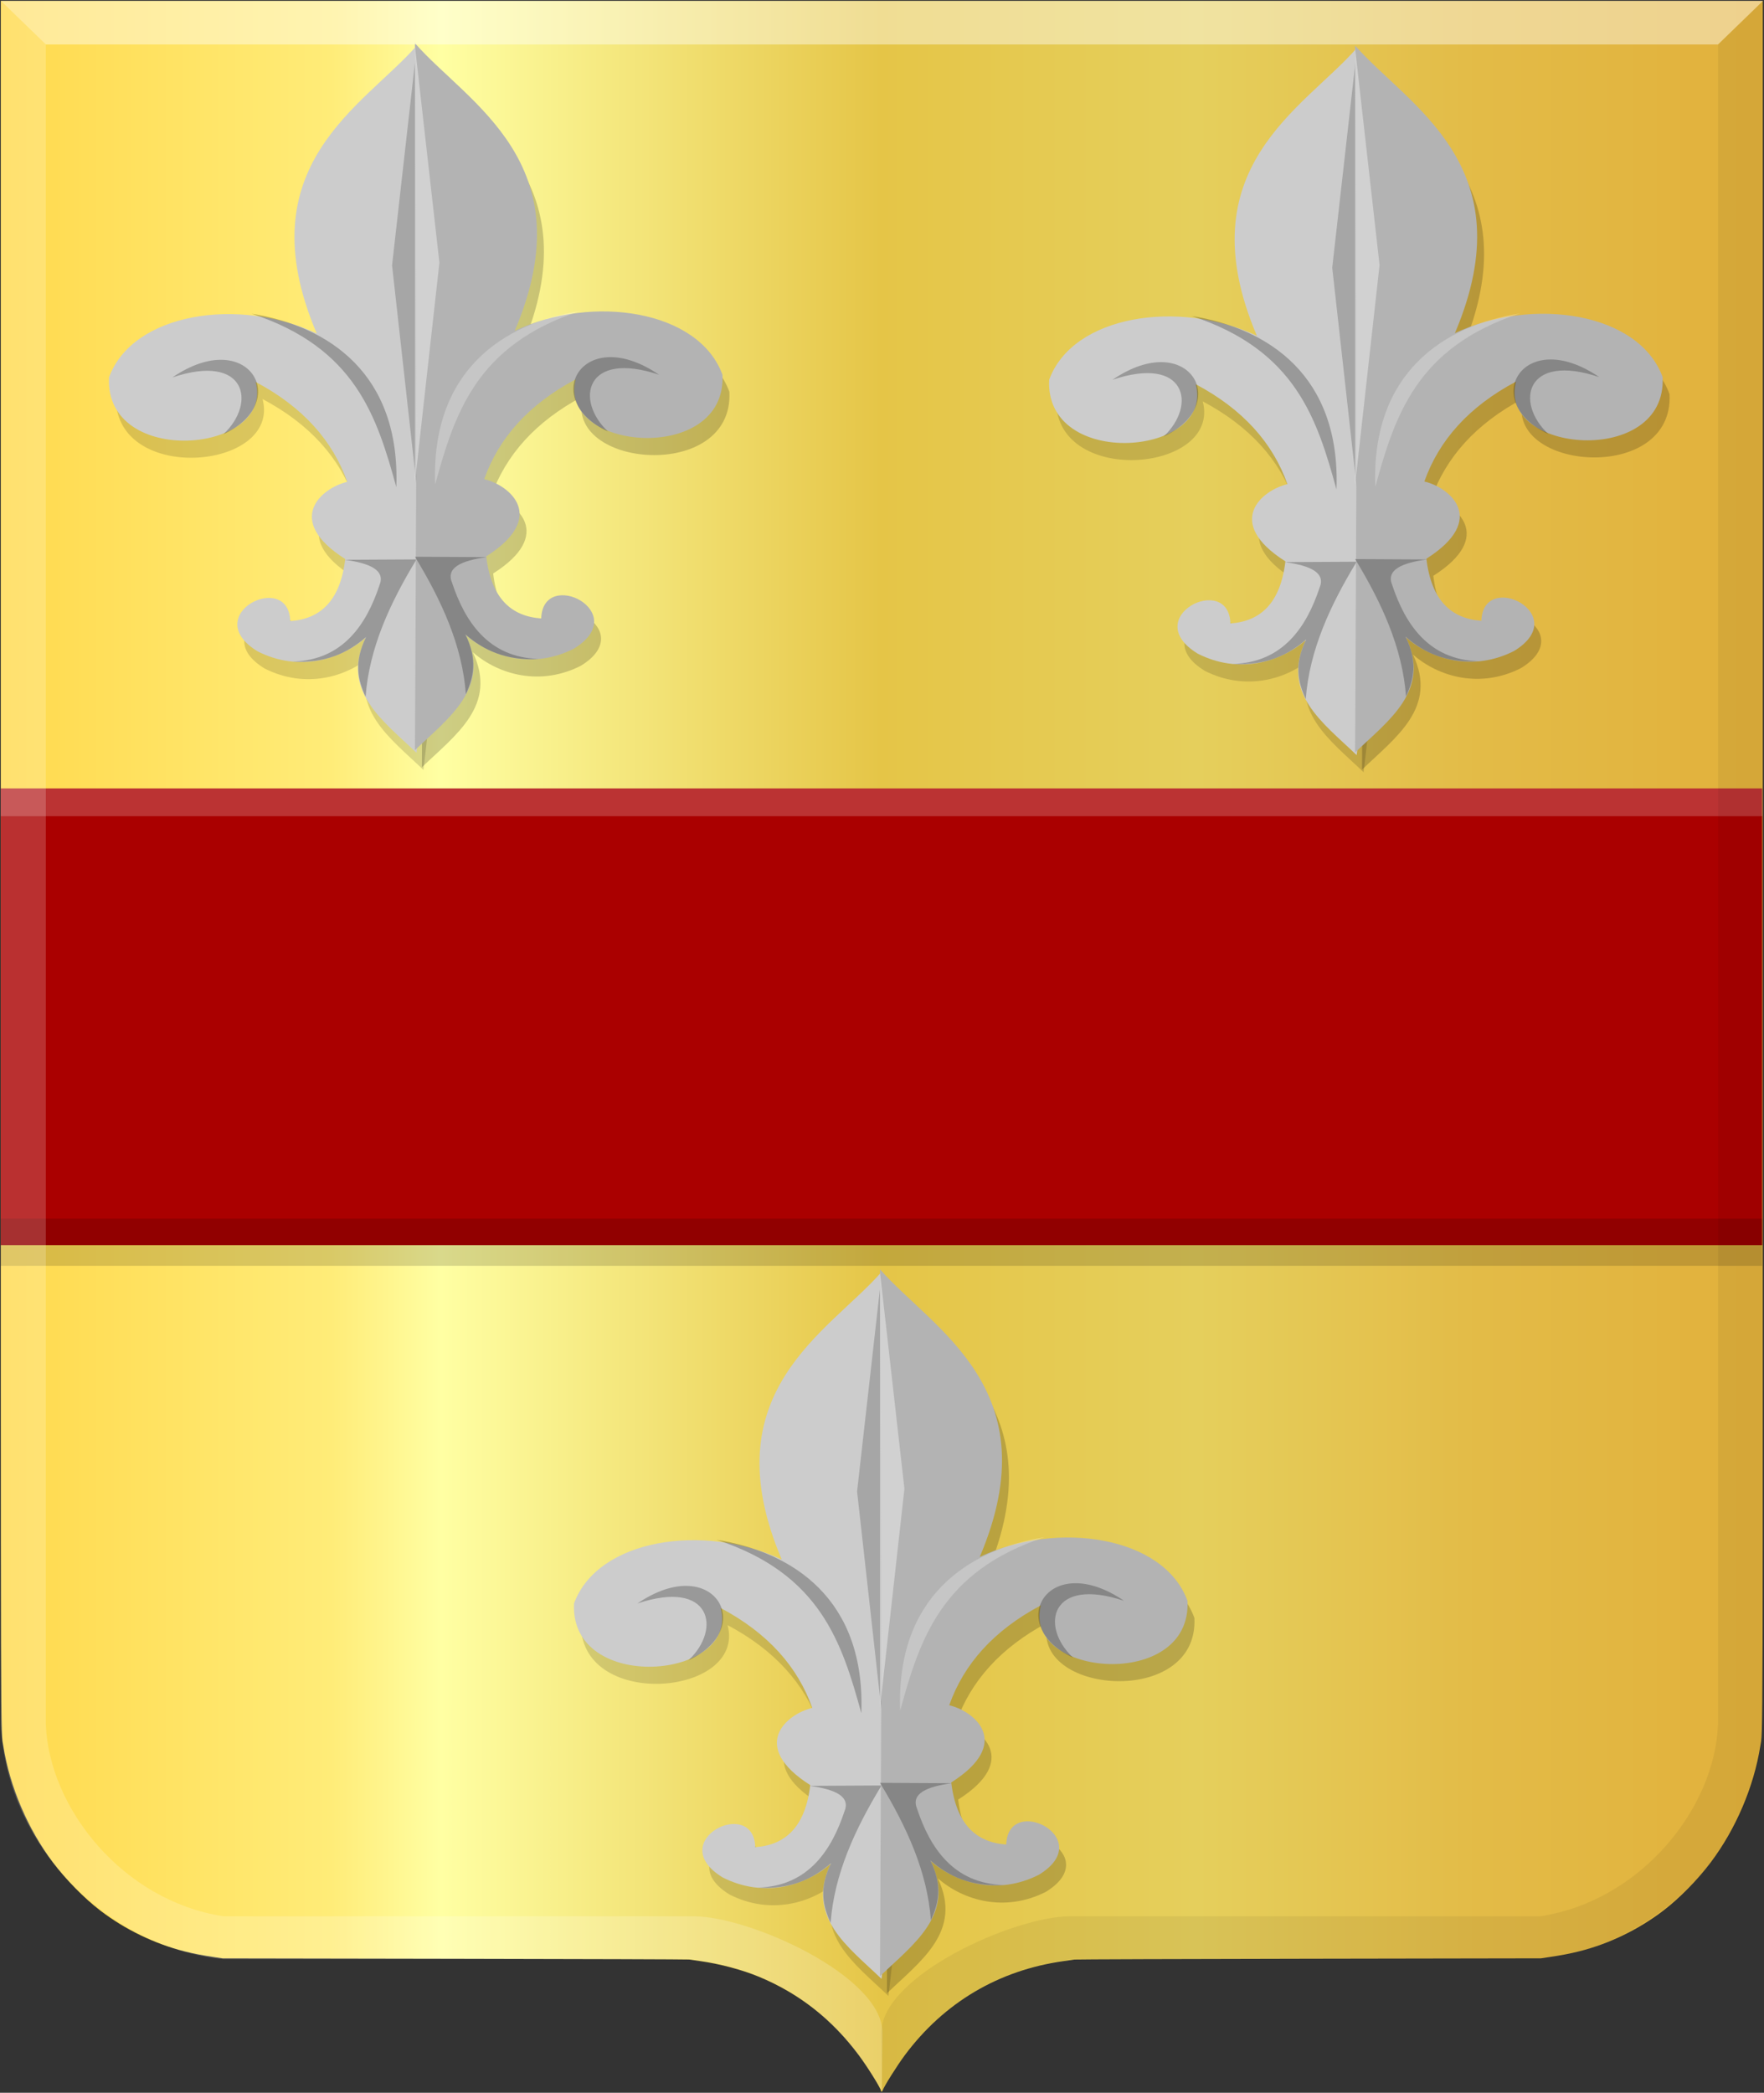 <?xml version="1.0" encoding="UTF-8" standalone="no"?>
<!-- Created with Inkscape (http://www.inkscape.org/) -->

<svg
   xmlns:dc="http://purl.org/dc/elements/1.1/"
   xmlns:cc="http://creativecommons.org/ns#"
   xmlns:rdf="http://www.w3.org/1999/02/22-rdf-syntax-ns#"
   xmlns:svg="http://www.w3.org/2000/svg"
   xmlns="http://www.w3.org/2000/svg"
   xmlns:xlink="http://www.w3.org/1999/xlink"
   xmlns:sodipodi="http://sodipodi.sourceforge.net/DTD/sodipodi-0.dtd"
   xmlns:inkscape="http://www.inkscape.org/namespaces/inkscape"
   width="226.812"
   height="268.969"
   id="svg7526"
   version="1.1"
   inkscape:version="0.48.4 r9939"
   sodipodi:docname="Nieuw document 21">
  <rect width="100%" height="100%" fill="#333333" stroke="none"/>
  <defs
     id="defs7528">
    <linearGradient
       inkscape:collect="always"
       xlink:href="#linearGradient113708"
       id="linearGradient7322"
       x1="268.16"
       y1="47.043"
       x2="543.186"
       y2="47.043"
       gradientUnits="userSpaceOnUse"
       gradientTransform="matrix(-1,0,0,1,811.346,0)" />
    <linearGradient
       id="linearGradient113708">
      <stop
         id="stop113710"
         offset="0"
         style="stop-color:#b58e30;stop-opacity:1;" />
      <stop
         style="stop-color:#b58e30;stop-opacity:1;"
         offset="0"
         id="stop113712" />
      <stop
         style="stop-color:#b58e30;stop-opacity:1;"
         offset="0"
         id="stop113714" />
      <stop
         style="stop-color:#b58e30;stop-opacity:1;"
         offset="0"
         id="stop113716" />
      <stop
         style="stop-color:#b58e30;stop-opacity:1;"
         offset="0"
         id="stop113718" />
      <stop
         style="stop-color:#b68f30;stop-opacity:1;"
         offset="0"
         id="stop113720" />
      <stop
         style="stop-color:#b79030;stop-opacity:1;"
         offset="0"
         id="stop113722" />
      <stop
         style="stop-color:#ba9231;stop-opacity:1;"
         offset="0"
         id="stop113724" />
      <stop
         style="stop-color:#c09633;stop-opacity:1;"
         offset="0"
         id="stop113726" />
      <stop
         style="stop-color:#cb9f36;stop-opacity:1;"
         offset="0"
         id="stop113728" />
      <stop
         style="stop-color:#e2b13c;stop-opacity:1;"
         offset="0"
         id="stop113730" />
      <stop
         style="stop-color:#e2b13c;stop-opacity:1;"
         offset="0"
         id="stop113732" />
      <stop
         style="stop-color:#e2b13c;stop-opacity:1;"
         offset="0"
         id="stop113734" />
      <stop
         style="stop-color:#e2b13c;stop-opacity:1;"
         offset="0"
         id="stop113736" />
      <stop
         style="stop-color:#e2b13c;stop-opacity:1;"
         offset="0"
         id="stop113738" />
      <stop
         style="stop-color:#e2b13c;stop-opacity:1;"
         offset="0"
         id="stop113740" />
      <stop
         style="stop-color:#e2b13c;stop-opacity:1;"
         offset="0.001"
         id="stop113742" />
      <stop
         style="stop-color:#e2b13c;stop-opacity:1;"
         offset="0.001"
         id="stop113744" />
      <stop
         style="stop-color:#e2b13c;stop-opacity:1;"
         offset="0.003"
         id="stop113746" />
      <stop
         style="stop-color:#e2b13c;stop-opacity:1;"
         offset="0.005"
         id="stop113748" />
      <stop
         style="stop-color:#e2b13c;stop-opacity:1;"
         offset="0.01"
         id="stop113750" />
      <stop
         style="stop-color:#e2b23d;stop-opacity:1;"
         offset="0.02"
         id="stop113752" />
      <stop
         style="stop-color:#e2b33e;stop-opacity:1;"
         offset="0.04"
         id="stop113754" />
      <stop
         style="stop-color:#e2b641;stop-opacity:1;"
         offset="0.08"
         id="stop113756" />
      <stop
         id="stop113758"
         offset="0.161"
         style="stop-color:#e3bb47;stop-opacity:1;" />
      <stop
         id="stop113760"
         offset="0.321"
         style="stop-color:#e5cf5c;stop-opacity:1;" />
      <stop
         style="stop-color:#e5c547;stop-opacity:1;"
         offset="0.5"
         id="stop113762" />
      <stop
         id="stop113764"
         offset="0.625"
         style="stop-color:#f2e275;stop-opacity:1;" />
      <stop
         id="stop113766"
         offset="0.75"
         style="stop-color:#ffffa3;stop-opacity:1;" />
      <stop
         style="stop-color:#fff58d;stop-opacity:1;"
         offset="0.781"
         id="stop113768" />
      <stop
         style="stop-color:#ffec78;stop-opacity:1;"
         offset="0.812"
         id="stop113770" />
      <stop
         style="stop-color:#ffd94d;stop-opacity:1;"
         offset="1"
         id="stop113772" />
    </linearGradient>
    <linearGradient
       y2="47.043"
       x2="543.186"
       y1="47.043"
       x1="268.16"
       gradientTransform="matrix(-0.824,0,0,0.878,745.602,408.23)"
       gradientUnits="userSpaceOnUse"
       id="linearGradient7524"
       xlink:href="#linearGradient113708"
       inkscape:collect="always" />
  </defs>
  <sodipodi:namedview
     id="base"
     pagecolor="#ffffff"
     bordercolor="#666666"
     borderopacity="1.0"
     inkscape:pageopacity="0.0"
     inkscape:pageshadow="2"
     inkscape:zoom="1.979899"
     inkscape:cx="262.35631"
     inkscape:cy="101.60446"
     inkscape:document-units="px"
     inkscape:current-layer="layer1"
     showgrid="false"
     fit-margin-top="0"
     fit-margin-left="0"
     fit-margin-right="0"
     fit-margin-bottom="0"
     inkscape:window-width="1600"
     inkscape:window-height="837"
     inkscape:window-x="-8"
     inkscape:window-y="-8"
     inkscape:window-maximized="1" />
  <g
     inkscape:label="Laag 1"
     inkscape:groupmode="layer"
     id="layer1"
     transform="translate(-298.031,-315.062)">
    <path
       inkscape:connector-curvature="0"
       id="path15028-58-75-9"
       d="m 411.303,583.776 c 0,-0.296 -1.766,-3.132 -2.869,-4.608 -3.428,-4.587 -7.649,-7.895 -12.818,-10.045 -2.141,-0.89 -5.022,-1.657 -7.567,-2.014 -0.589,-0.083 -1.22,-0.173 -1.403,-0.202 -0.183,-0.028 -13.753,-0.075 -30.157,-0.102 l -29.824,-0.051 -1.07,-0.16 c -1.592,-0.237 -2.64,-0.439 -3.832,-0.738 -3.825,-0.957 -7.648,-2.805 -10.821,-5.23 -2.072,-1.583 -4.406,-3.955 -6.097,-6.194 -3.226,-4.273 -5.559,-9.74 -6.382,-14.954 -0.346,-2.193 -0.326,4.685 -0.328,-113.464 l 0,-110.84 113.281,0 113.281,0 0,110.84 c 0,118.149 0.018,111.27 -0.328,113.464 -0.823,5.214 -3.156,10.681 -6.382,14.954 -1.691,2.24 -4.025,4.611 -6.097,6.194 -3.177,2.428 -6.992,4.272 -10.821,5.23 -1.192,0.298 -2.241,0.5 -3.832,0.738 l -1.07,0.16 -29.824,0.051 c -16.403,0.028 -29.974,0.074 -30.157,0.102 -0.183,0.028 -0.814,0.119 -1.403,0.202 -8.343,1.171 -15.341,5.31 -20.385,12.059 -0.998,1.335 -2.682,4.009 -2.891,4.591 -0.059,0.161 -0.2,0.173 -0.2,0.018 z"
       style="fill:url(#linearGradient7524);fill-opacity:1" />
    <rect
       style="fill:#aa0000;fill-opacity:1;stroke:none"
       id="rect5819-6"
       width="226.48"
       height="58.699"
       x="298.13"
       y="416.39" />
    <rect
       style="fill:#000000;fill-opacity:0.151;stroke:none"
       id="rect5821-5"
       width="226.48"
       height="6.066"
       x="298.13"
       y="471.682" />
    <rect
       style="fill:#ffffff;fill-opacity:0.202;stroke:none"
       id="rect5823-1"
       width="226.503"
       height="3.576"
       x="298.135"
       y="-419.963"
       transform="scale(1,-1)" />
    <g
       id="layer1-9-0"
       inkscape:label="Laag 1"
       transform="matrix(0.824,0,0,0.878,636.508,306.807)">
      <path
         sodipodi:nodetypes="cccccccccccc"
         inkscape:connector-curvature="0"
         id="path19961-5-3-3-5-6-7-9"
         d="m -344.7,18.623 c -8.206,8.808 -26.706,17.534 -15.57,42.101 -12.161,-5.39 -28.733,-3.029 -32.412,6.426 -0.716,13.269 25.841,11.186 22.879,0.665 7.362,3.668 12.021,8.593 14.299,14.624 -4.016,0.883 -9.949,5.564 -0.317,11.301 -0.78,6.152 -3.908,8.777 -8.579,9.085 -0.265,-7.556 -14.403,-0.892 -5.084,4.432 6.314,3.002 12.794,1.325 16.841,-1.994 -3.933,7.765 2.667,12.086 7.944,16.84 l 5.954,-48.486 z"
         style="fill:#000000;fill-opacity:0.146;stroke:none" />
      <path
         sodipodi:nodetypes="ccc"
         inkscape:connector-curvature="0"
         id="path20473-0-6-0-0-8-3-6"
         d="m -370.432,57.831 c 16.21,4.963 19.562,15.106 22.582,25.383 0.652,-16.638 -10.591,-23.581 -22.582,-25.383 z"
         style="fill:#cc9a00;fill-opacity:1;stroke:none" />
      <path
         inkscape:connector-curvature="0"
         id="path20477-3-2-6-1-8-3-3"
         d="m -344.7,19.066 -3.813,31.686 3.813,32.129 z"
         style="fill:#cc9a00;fill-opacity:1;stroke:none" />
      <path
         sodipodi:nodetypes="cccccccccccc"
         inkscape:connector-curvature="0"
         id="path19961-4-2-6-7-2-7-1-48"
         d="m -344.941,18.234 c 8.206,8.808 26.706,17.534 15.57,42.1 12.162,-5.39 28.734,-3.029 32.412,6.426 0.716,13.269 -25.84,11.186 -22.879,0.665 -7.362,3.668 -12.021,8.593 -14.299,14.624 4.016,0.883 9.949,5.564 0.317,11.301 0.78,6.151 3.908,8.777 8.58,9.085 0.265,-7.556 14.402,-0.892 5.084,4.432 -6.314,3.002 -12.794,1.325 -16.841,-1.994 3.933,7.765 -2.667,12.086 -7.944,16.84 l 0.241,-48.173 z"
         style="fill:#000000;fill-opacity:0.193;stroke:none" />
      <path
         sodipodi:nodetypes="ccc"
         inkscape:connector-curvature="0"
         id="path20473-5-2-3-3-9-0-5-9"
         d="m -319.209,57.442 c -16.21,4.963 -19.562,15.106 -22.582,25.383 -0.652,-16.638 10.591,-23.581 22.582,-25.383 z"
         style="fill:#cc9a00;fill-opacity:1;stroke:none" />
      <path
         inkscape:connector-curvature="0"
         id="path20477-2-03-4-4-9-5-1-2"
         d="m -344.941,18.677 3.813,31.686 -3.813,32.129 z"
         style="fill:#cc9a00;fill-opacity:1;stroke:none" />
      <path
         sodipodi:nodetypes="cccccccccccc"
         inkscape:connector-curvature="0"
         id="path19961-5-3-3-5-6-7-12-8"
         d="m -345.781,16.118 c -8.206,8.808 -26.706,17.534 -15.57,42.101 -12.161,-5.39 -28.733,-3.029 -32.412,6.426 -0.716,13.269 25.84,11.186 22.879,0.665 7.362,3.668 12.021,8.593 14.299,14.624 -4.016,0.883 -9.949,5.564 -0.317,11.301 -0.78,6.152 -3.908,8.777 -8.579,9.085 -0.265,-7.556 -14.403,-0.892 -5.084,4.432 6.314,3.002 12.794,1.325 16.841,-1.994 -3.933,7.765 2.667,12.086 7.944,16.84 l 5.954,-48.486 z"
         style="fill:#cccccc;fill-opacity:1;stroke:none" />
      <path
         sodipodi:nodetypes="ccc"
         inkscape:connector-curvature="0"
         id="path19963-88-2-5-9-4-0-0-2"
         d="m -383.87,64.648 c 11.909,-7.617 18.772,3.617 7.976,8.304 5.223,-4.609 3.491,-11.919 -7.976,-8.304 z"
         style="fill:#000000;fill-opacity:0.25;stroke:none" />
      <path
         sodipodi:nodetypes="ccc"
         inkscape:connector-curvature="0"
         id="path20473-0-6-0-0-8-3-1-8"
         d="m -371.512,55.326 c 16.21,4.963 19.562,15.106 22.582,25.383 0.652,-16.638 -10.591,-23.581 -22.582,-25.383 z"
         style="fill:#000000;fill-opacity:0.25;stroke:none" />
      <path
         sodipodi:nodetypes="ccccccc"
         inkscape:connector-curvature="0"
         id="path20475-1-8-7-5-6-6-6-9"
         d="m -356.982,91.345 11.201,-0.056 c -4.143,6.396 -7.381,12.978 -7.944,20.109 -1.177,-2.414 -1.883,-5.025 0.083,-8.752 -2.882,2.369 -6.445,3.883 -11.44,3.601 7.868,-0.204 11.509,-5.507 13.505,-11.134 1.01,-2.236 -1.459,-3.258 -5.403,-3.767 z"
         style="fill:#000000;fill-opacity:0.25;stroke:none" />
      <path
         inkscape:connector-curvature="0"
         id="path20477-3-2-6-1-8-3-4-0"
         d="m -345.781,16.561 -3.813,31.686 3.813,32.129 z"
         style="fill:#000000;fill-opacity:0.189;stroke:none" />
      <path
         sodipodi:nodetypes="cccccccccccc"
         inkscape:connector-curvature="0"
         id="path19961-4-2-6-7-2-7-1-0-7"
         d="m -346.022,15.729 c 8.206,8.808 26.706,17.534 15.57,42.1 12.162,-5.39 28.734,-3.029 32.412,6.426 0.716,13.269 -25.84,11.186 -22.879,0.665 -7.362,3.668 -12.021,8.593 -14.299,14.624 4.016,0.883 9.948,5.564 0.317,11.301 0.78,6.151 3.908,8.777 8.58,9.085 0.265,-7.556 14.402,-0.892 5.084,4.432 -6.314,3.002 -12.794,1.325 -16.841,-1.994 3.933,7.765 -2.667,12.086 -7.944,16.84 l 0.241,-48.173 z"
         style="fill:#b3b3b3;fill-opacity:1;stroke:none" />
      <path
         sodipodi:nodetypes="ccc"
         inkscape:connector-curvature="0"
         id="path19963-3-2-6-8-0-8-9-6-8"
         d="m -307.932,64.26 c -11.91,-7.617 -18.772,3.617 -7.976,8.304 -5.224,-4.609 -3.491,-11.919 7.976,-8.304 z"
         style="fill:#000000;fill-opacity:0.25;stroke:none" />
      <path
         sodipodi:nodetypes="ccc"
         inkscape:connector-curvature="0"
         id="path20473-5-2-3-3-9-0-5-1-1"
         d="m -320.29,54.937 c -16.21,4.963 -19.562,15.106 -22.582,25.383 -0.652,-16.638 10.591,-23.581 22.582,-25.383 z"
         style="fill:#ffffff;fill-opacity:0.25;stroke:none" />
      <path
         sodipodi:nodetypes="ccccccc"
         inkscape:connector-curvature="0"
         id="path20475-5-7-9-6-8-9-6-89-5"
         d="m -334.821,90.956 -11.201,-0.056 c 4.143,6.396 7.381,12.978 7.944,20.109 1.177,-2.414 1.883,-5.025 -0.083,-8.752 2.882,2.369 6.445,3.883 11.439,3.601 -7.868,-0.204 -11.509,-5.507 -13.505,-11.135 -1.01,-2.235 1.459,-3.258 5.403,-3.767 z"
         style="fill:#000000;fill-opacity:0.25;stroke:none" />
      <path
         inkscape:connector-curvature="0"
         id="path20477-2-03-4-4-9-5-1-8-8"
         d="m -346.022,16.172 3.813,31.686 -3.813,32.129 z"
         style="fill:#ffffff;fill-opacity:0.396;stroke:none" />
      <path
         sodipodi:nodetypes="cccccccccccc"
         inkscape:connector-curvature="0"
         id="path19961-5-3-3-5-6-7-9-6"
         d="m -197.995,18.964 c -8.206,8.808 -26.706,17.534 -15.57,42.101 -12.161,-5.39 -28.733,-3.029 -32.412,6.426 -0.716,13.269 25.841,11.186 22.879,0.665 7.362,3.668 12.021,8.593 14.299,14.624 -4.016,0.883 -9.949,5.564 -0.317,11.301 -0.78,6.152 -3.908,8.777 -8.579,9.085 -0.265,-7.556 -14.403,-0.892 -5.084,4.432 6.314,3.002 12.794,1.325 16.841,-1.994 -3.933,7.765 2.667,12.086 7.944,16.84 l 5.954,-48.486 z"
         style="fill:#000000;fill-opacity:0.146;stroke:none" />
      <path
         sodipodi:nodetypes="ccc"
         inkscape:connector-curvature="0"
         id="path20473-0-6-0-0-8-3-6-2"
         d="m -223.727,58.172 c 16.21,4.963 19.562,15.106 22.582,25.383 0.652,-16.638 -10.591,-23.581 -22.582,-25.383 z"
         style="fill:#cc9a00;fill-opacity:1;stroke:none" />
      <path
         inkscape:connector-curvature="0"
         id="path20477-3-2-6-1-8-3-3-4"
         d="m -197.995,19.408 -3.813,31.686 3.813,32.129 z"
         style="fill:#cc9a00;fill-opacity:1;stroke:none" />
      <path
         sodipodi:nodetypes="cccccccccccc"
         inkscape:connector-curvature="0"
         id="path19961-4-2-6-7-2-7-1-48-5"
         d="m -198.237,18.576 c 8.206,8.808 26.706,17.534 15.57,42.1 12.162,-5.39 28.734,-3.029 32.412,6.426 0.716,13.269 -25.84,11.186 -22.879,0.665 -7.362,3.668 -12.021,8.593 -14.299,14.624 4.016,0.883 9.949,5.564 0.317,11.301 0.78,6.151 3.908,8.777 8.58,9.085 0.265,-7.556 14.402,-0.892 5.084,4.432 -6.314,3.002 -12.794,1.325 -16.841,-1.994 3.933,7.765 -2.667,12.086 -7.944,16.84 l 0.241,-48.173 z"
         style="fill:#000000;fill-opacity:0.193;stroke:none" />
      <path
         sodipodi:nodetypes="ccc"
         inkscape:connector-curvature="0"
         id="path20473-5-2-3-3-9-0-5-9-8"
         d="m -172.505,57.784 c -16.21,4.963 -19.562,15.106 -22.582,25.383 -0.652,-16.638 10.591,-23.581 22.582,-25.383 z"
         style="fill:#cc9a00;fill-opacity:1;stroke:none" />
      <path
         inkscape:connector-curvature="0"
         id="path20477-2-03-4-4-9-5-1-2-8"
         d="m -198.237,19.019 3.813,31.686 -3.813,32.129 z"
         style="fill:#cc9a00;fill-opacity:1;stroke:none" />
      <path
         sodipodi:nodetypes="cccccccccccc"
         inkscape:connector-curvature="0"
         id="path19961-5-3-3-5-6-7-12-8-1"
         d="m -199.076,16.459 c -8.206,8.808 -26.706,17.534 -15.57,42.101 -12.161,-5.39 -28.733,-3.029 -32.412,6.426 -0.716,13.269 25.84,11.186 22.879,0.665 7.362,3.668 12.021,8.593 14.299,14.624 -4.016,0.883 -9.949,5.564 -0.317,11.301 -0.78,6.152 -3.908,8.777 -8.579,9.085 -0.265,-7.556 -14.403,-0.892 -5.084,4.432 6.314,3.002 12.794,1.325 16.841,-1.994 -3.933,7.765 2.667,12.086 7.944,16.84 l 5.954,-48.486 z"
         style="fill:#cccccc;fill-opacity:1;stroke:none" />
      <path
         sodipodi:nodetypes="ccc"
         inkscape:connector-curvature="0"
         id="path19963-88-2-5-9-4-0-0-2-2"
         d="m -237.166,64.99 c 11.909,-7.617 18.772,3.617 7.976,8.304 5.223,-4.609 3.491,-11.919 -7.976,-8.304 z"
         style="fill:#000000;fill-opacity:0.25;stroke:none" />
      <path
         sodipodi:nodetypes="ccc"
         inkscape:connector-curvature="0"
         id="path20473-0-6-0-0-8-3-1-8-1"
         d="m -224.808,55.667 c 16.21,4.963 19.562,15.106 22.582,25.383 0.652,-16.638 -10.591,-23.581 -22.582,-25.383 z"
         style="fill:#000000;fill-opacity:0.25;stroke:none" />
      <path
         sodipodi:nodetypes="ccccccc"
         inkscape:connector-curvature="0"
         id="path20475-1-8-7-5-6-6-6-9-4"
         d="m -210.277,91.686 11.201,-0.056 c -4.143,6.396 -7.381,12.978 -7.944,20.109 -1.177,-2.414 -1.883,-5.025 0.083,-8.752 -2.882,2.369 -6.445,3.883 -11.44,3.601 7.868,-0.204 11.509,-5.507 13.505,-11.134 1.01,-2.236 -1.459,-3.258 -5.403,-3.767 z"
         style="fill:#000000;fill-opacity:0.25;stroke:none" />
      <path
         inkscape:connector-curvature="0"
         id="path20477-3-2-6-1-8-3-4-0-9"
         d="m -199.076,16.903 -3.813,31.686 3.813,32.129 z"
         style="fill:#000000;fill-opacity:0.189;stroke:none" />
      <path
         sodipodi:nodetypes="cccccccccccc"
         inkscape:connector-curvature="0"
         id="path19961-4-2-6-7-2-7-1-0-7-8"
         d="m -199.318,16.071 c 8.206,8.808 26.706,17.534 15.57,42.1 12.162,-5.39 28.734,-3.029 32.412,6.426 0.716,13.269 -25.84,11.186 -22.879,0.665 -7.362,3.668 -12.021,8.593 -14.299,14.624 4.016,0.883 9.948,5.564 0.317,11.301 0.78,6.151 3.908,8.777 8.58,9.085 0.265,-7.556 14.402,-0.892 5.084,4.432 -6.314,3.002 -12.794,1.325 -16.841,-1.994 3.933,7.765 -2.667,12.086 -7.944,16.84 l 0.241,-48.173 z"
         style="fill:#b3b3b3;fill-opacity:1;stroke:none" />
      <path
         sodipodi:nodetypes="ccc"
         inkscape:connector-curvature="0"
         id="path19963-3-2-6-8-0-8-9-6-8-2"
         d="m -161.228,64.602 c -11.91,-7.617 -18.772,3.617 -7.976,8.304 -5.224,-4.609 -3.491,-11.919 7.976,-8.304 z"
         style="fill:#000000;fill-opacity:0.25;stroke:none" />
      <path
         sodipodi:nodetypes="ccc"
         inkscape:connector-curvature="0"
         id="path20473-5-2-3-3-9-0-5-1-1-4"
         d="m -173.586,55.279 c -16.21,4.963 -19.562,15.106 -22.582,25.383 -0.652,-16.638 10.591,-23.581 22.582,-25.383 z"
         style="fill:#ffffff;fill-opacity:0.25;stroke:none" />
      <path
         sodipodi:nodetypes="ccccccc"
         inkscape:connector-curvature="0"
         id="path20475-5-7-9-6-8-9-6-89-5-5"
         d="m -188.116,91.298 -11.201,-0.056 c 4.143,6.396 7.381,12.978 7.944,20.109 1.177,-2.414 1.883,-5.025 -0.083,-8.752 2.882,2.369 6.445,3.883 11.439,3.601 -7.868,-0.204 -11.509,-5.507 -13.505,-11.135 -1.01,-2.235 1.459,-3.258 5.403,-3.767 z"
         style="fill:#000000;fill-opacity:0.25;stroke:none" />
      <path
         inkscape:connector-curvature="0"
         id="path20477-2-03-4-4-9-5-1-8-8-2"
         d="m -199.318,16.514 3.813,31.686 -3.813,32.129 z"
         style="fill:#ffffff;fill-opacity:0.396;stroke:none" />
      <path
         sodipodi:nodetypes="cccccccccccc"
         inkscape:connector-curvature="0"
         id="path19961-5-3-3-5-6-7-9-9"
         d="m -272.137,198.098 c -8.206,8.808 -26.706,17.534 -15.57,42.101 -12.161,-5.39 -28.733,-3.029 -32.412,6.426 -0.716,13.269 25.841,11.186 22.879,0.665 7.362,3.668 12.021,8.593 14.299,14.624 -4.016,0.883 -9.949,5.564 -0.317,11.301 -0.78,6.152 -3.908,8.777 -8.579,9.085 -0.265,-7.556 -14.403,-0.892 -5.084,4.432 6.314,3.002 12.794,1.325 16.841,-1.994 -3.933,7.765 2.667,12.086 7.944,16.84 l 5.954,-48.486 z"
         style="fill:#000000;fill-opacity:0.146;stroke:none" />
      <path
         sodipodi:nodetypes="ccc"
         inkscape:connector-curvature="0"
         id="path20473-0-6-0-0-8-3-6-9"
         d="m -297.869,237.306 c 16.21,4.963 19.562,15.106 22.582,25.383 0.652,-16.638 -10.591,-23.581 -22.582,-25.383 z"
         style="fill:#cc9a00;fill-opacity:1;stroke:none" />
      <path
         inkscape:connector-curvature="0"
         id="path20477-3-2-6-1-8-3-3-8"
         d="m -272.137,198.541 -3.813,31.686 3.813,32.129 z"
         style="fill:#cc9a00;fill-opacity:1;stroke:none" />
      <path
         sodipodi:nodetypes="cccccccccccc"
         inkscape:connector-curvature="0"
         id="path19961-4-2-6-7-2-7-1-48-3"
         d="m -272.379,197.71 c 8.206,8.808 26.706,17.534 15.57,42.1 12.162,-5.39 28.734,-3.029 32.412,6.426 0.716,13.269 -25.84,11.186 -22.879,0.665 -7.362,3.668 -12.021,8.593 -14.299,14.624 4.016,0.883 9.949,5.564 0.317,11.301 0.78,6.151 3.908,8.777 8.58,9.085 0.265,-7.556 14.402,-0.892 5.084,4.432 -6.314,3.002 -12.794,1.325 -16.841,-1.994 3.933,7.765 -2.667,12.086 -7.944,16.84 l 0.241,-48.173 z"
         style="fill:#000000;fill-opacity:0.193;stroke:none" />
      <path
         sodipodi:nodetypes="ccc"
         inkscape:connector-curvature="0"
         id="path20473-5-2-3-3-9-0-5-9-86"
         d="m -246.647,236.918 c -16.21,4.963 -19.562,15.106 -22.582,25.383 -0.652,-16.638 10.591,-23.581 22.582,-25.383 z"
         style="fill:#cc9a00;fill-opacity:1;stroke:none" />
      <path
         inkscape:connector-curvature="0"
         id="path20477-2-03-4-4-9-5-1-2-9"
         d="m -272.379,198.153 3.813,31.686 -3.813,32.129 z"
         style="fill:#cc9a00;fill-opacity:1;stroke:none" />
      <path
         sodipodi:nodetypes="cccccccccccc"
         inkscape:connector-curvature="0"
         id="path19961-5-3-3-5-6-7-12-8-8"
         d="m -273.218,195.593 c -8.206,8.808 -26.706,17.534 -15.57,42.101 -12.161,-5.39 -28.733,-3.029 -32.412,6.426 -0.716,13.269 25.84,11.186 22.879,0.665 7.362,3.668 12.021,8.593 14.299,14.624 -4.016,0.883 -9.949,5.564 -0.317,11.301 -0.78,6.152 -3.908,8.777 -8.579,9.085 -0.265,-7.556 -14.403,-0.892 -5.084,4.432 6.314,3.002 12.794,1.325 16.841,-1.994 -3.933,7.765 2.667,12.086 7.944,16.84 l 5.954,-48.486 z"
         style="fill:#cccccc;fill-opacity:1;stroke:none" />
      <path
         sodipodi:nodetypes="ccc"
         inkscape:connector-curvature="0"
         id="path19963-88-2-5-9-4-0-0-2-6"
         d="m -311.308,244.124 c 11.909,-7.617 18.772,3.617 7.976,8.304 5.223,-4.609 3.491,-11.919 -7.976,-8.304 z"
         style="fill:#000000;fill-opacity:0.25;stroke:none" />
      <path
         sodipodi:nodetypes="ccc"
         inkscape:connector-curvature="0"
         id="path20473-0-6-0-0-8-3-1-8-6"
         d="m -298.95,234.801 c 16.21,4.963 19.562,15.106 22.582,25.383 0.652,-16.638 -10.591,-23.581 -22.582,-25.383 z"
         style="fill:#000000;fill-opacity:0.25;stroke:none" />
      <path
         sodipodi:nodetypes="ccccccc"
         inkscape:connector-curvature="0"
         id="path20475-1-8-7-5-6-6-6-9-2"
         d="m -284.419,270.82 11.201,-0.056 c -4.143,6.396 -7.381,12.978 -7.944,20.109 -1.177,-2.414 -1.883,-5.025 0.083,-8.752 -2.882,2.369 -6.445,3.883 -11.44,3.601 7.868,-0.204 11.509,-5.507 13.505,-11.134 1.01,-2.236 -1.459,-3.258 -5.403,-3.767 z"
         style="fill:#000000;fill-opacity:0.25;stroke:none" />
      <path
         inkscape:connector-curvature="0"
         id="path20477-3-2-6-1-8-3-4-0-3"
         d="m -273.218,196.036 -3.813,31.686 3.813,32.129 z"
         style="fill:#000000;fill-opacity:0.189;stroke:none" />
      <path
         sodipodi:nodetypes="cccccccccccc"
         inkscape:connector-curvature="0"
         id="path19961-4-2-6-7-2-7-1-0-7-82"
         d="m -273.459,195.205 c 8.206,8.808 26.706,17.534 15.57,42.1 12.162,-5.39 28.734,-3.029 32.412,6.426 0.716,13.269 -25.84,11.186 -22.879,0.665 -7.362,3.668 -12.021,8.593 -14.299,14.624 4.016,0.883 9.948,5.564 0.317,11.301 0.78,6.151 3.908,8.777 8.58,9.085 0.265,-7.556 14.402,-0.892 5.084,4.432 -6.314,3.002 -12.794,1.325 -16.841,-1.994 3.933,7.765 -2.667,12.086 -7.944,16.84 l 0.241,-48.173 z"
         style="fill:#b3b3b3;fill-opacity:1;stroke:none" />
      <path
         sodipodi:nodetypes="ccc"
         inkscape:connector-curvature="0"
         id="path19963-3-2-6-8-0-8-9-6-8-6"
         d="m -235.37,243.735 c -11.91,-7.617 -18.772,3.617 -7.976,8.304 -5.224,-4.609 -3.491,-11.919 7.976,-8.304 z"
         style="fill:#000000;fill-opacity:0.25;stroke:none" />
      <path
         sodipodi:nodetypes="ccc"
         inkscape:connector-curvature="0"
         id="path20473-5-2-3-3-9-0-5-1-1-2"
         d="m -247.728,234.413 c -16.21,4.963 -19.562,15.106 -22.582,25.383 -0.652,-16.638 10.591,-23.581 22.582,-25.383 z"
         style="fill:#ffffff;fill-opacity:0.25;stroke:none" />
      <path
         sodipodi:nodetypes="ccccccc"
         inkscape:connector-curvature="0"
         id="path20475-5-7-9-6-8-9-6-89-5-7"
         d="m -262.258,270.432 -11.201,-0.056 c 4.143,6.396 7.381,12.978 7.944,20.109 1.177,-2.414 1.883,-5.025 -0.083,-8.752 2.882,2.369 6.445,3.883 11.439,3.601 -7.868,-0.204 -11.509,-5.507 -13.505,-11.135 -1.01,-2.235 1.459,-3.258 5.403,-3.767 z"
         style="fill:#000000;fill-opacity:0.25;stroke:none" />
      <path
         inkscape:connector-curvature="0"
         id="path20477-2-03-4-4-9-5-1-8-8-5"
         d="m -273.459,195.648 3.813,31.686 -3.813,32.129 z"
         style="fill:#ffffff;fill-opacity:0.396;stroke:none" />
    </g>
    <path
       sodipodi:nodetypes="cccccccccccc"
       inkscape:connector-curvature="0"
       id="path15042-78-3-3-1"
       d="m 298.144,315.173 5.779,5.603 0,215.928 c 0.416,10.764 9.905,22.666 22.842,24.646 l 60.448,0 c 7.245,0 24.281,7.678 24.281,14.946 l -0.077,7.542 c -6.603,-11.915 -15.922,-15.987 -24.807,-16.984 l -0.008,0 -59.84,0 c -14.398,-1.437 -27.819,-13.949 -28.621,-30.15 z"
       style="opacity:0.385;fill:#ffffff;fill-opacity:0.495;stroke:#000000;stroke-width:0.074px;stroke-linecap:butt;stroke-linejoin:miter;stroke-opacity:0" />
    <path
       sodipodi:nodetypes="cccccccccccc"
       inkscape:connector-curvature="0"
       id="path15042-7-9-4-3-9"
       d="m 524.71,315.172 -5.779,5.603 0,215.928 c -0.416,10.764 -9.905,22.665 -22.842,24.645 l -60.448,0 c -7.245,0 -24.281,7.678 -24.281,14.947 l 0.077,7.542 c 6.603,-11.915 15.923,-15.987 24.807,-16.984 l 0.008,0 59.84,0 c 14.398,-1.437 27.819,-13.949 28.621,-30.15 z"
       style="opacity:0.194;fill:#000000;fill-opacity:0.316;stroke:#000000;stroke-width:0.074px;stroke-linecap:butt;stroke-linejoin:miter;stroke-opacity:0" />
    <path
       inkscape:connector-curvature="0"
       id="path15070-7-3-5-7"
       d="m 524.717,315.173 -5.786,5.603 -215.008,0 -5.779,-5.603 z"
       style="fill:#ffffff;fill-opacity:0.415;stroke:#000000;stroke-width:0.074px;stroke-linecap:butt;stroke-linejoin:miter;stroke-opacity:0" />
  </g>
</svg>

